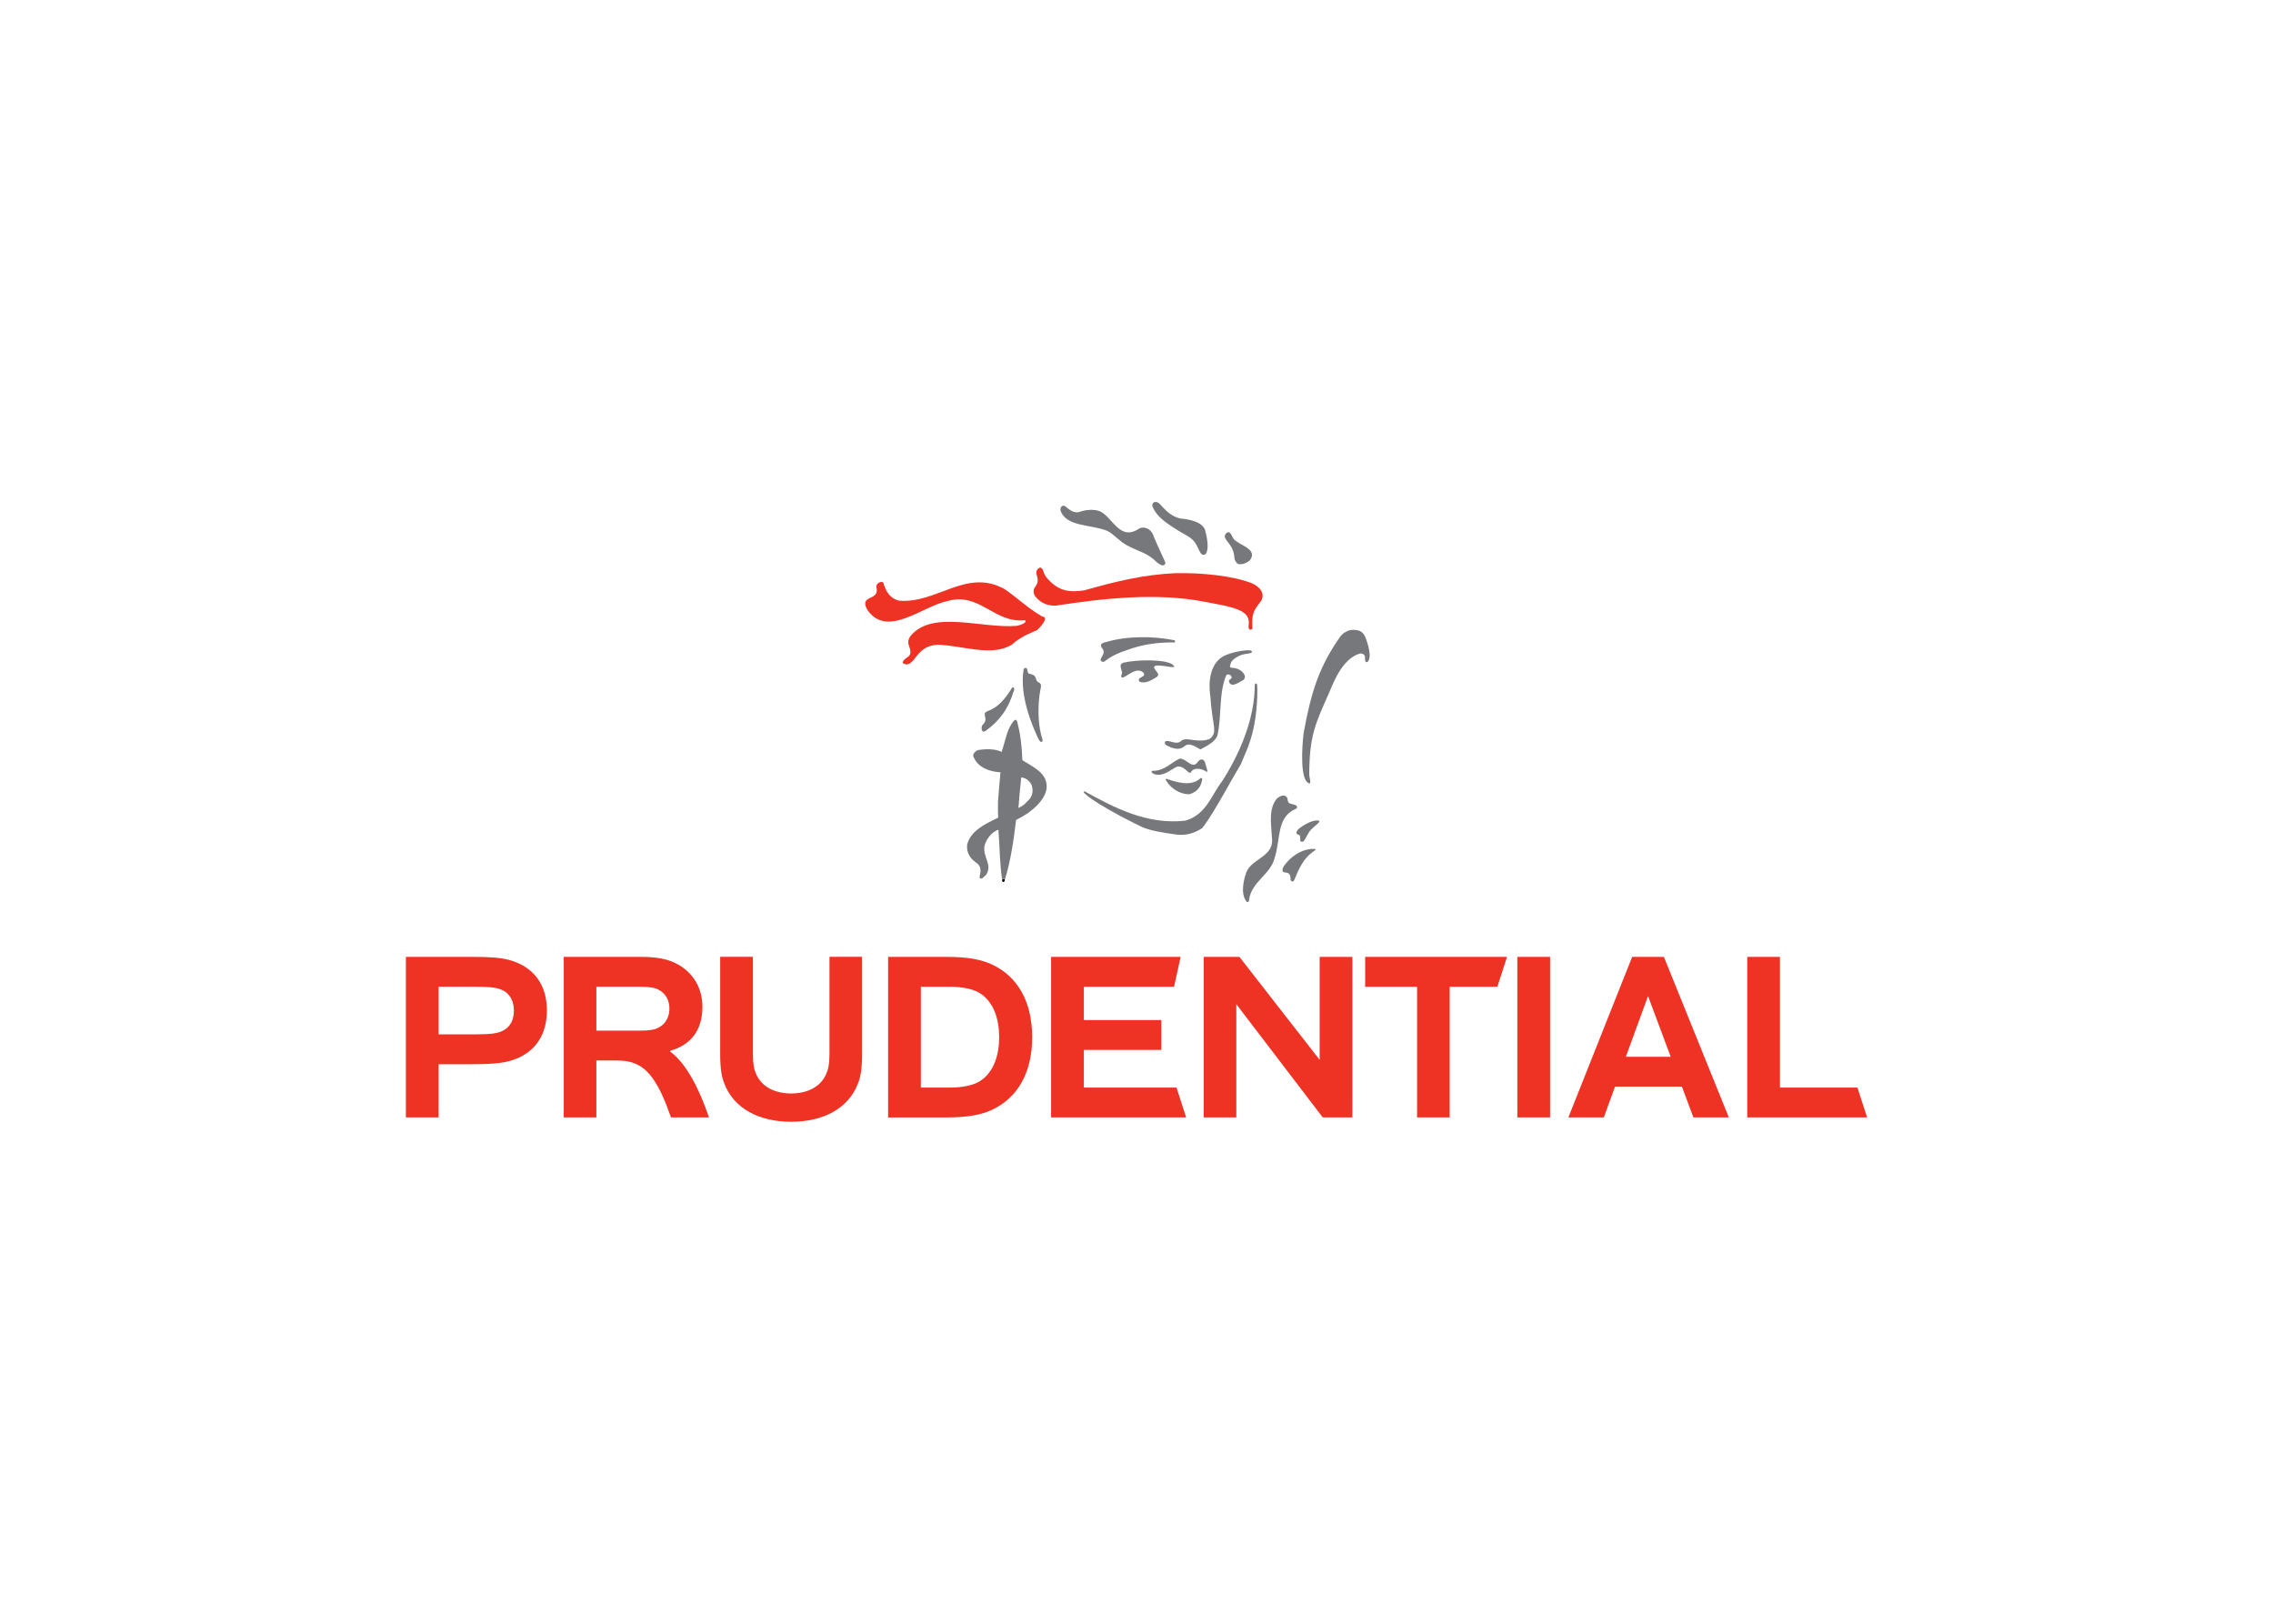 <svg clip-rule="evenodd" fill-rule="evenodd" stroke-linejoin="round" stroke-miterlimit="2" viewBox="0 0 560 400" xmlns="http://www.w3.org/2000/svg"><g fill-rule="nonzero" transform="matrix(.39 0 0 .39 46 44)"><path d="m544.195 253.131c6.921 7.573 13.84 8.352 22.877 6.914 20.764-5.813 37.364-9.887 57.724-10.831 16.112-.318 36.385 1.62 48.426 6.514 5.128 2.49 7.743 6.155 5.781 10.523-3.417 5.385-6.59 6.203-5.781 17.83-.159.907-2.284 1.588-2.438-.787.322-3.643.322-5.664-1.714-7.967-4.716-4.774-16.526-6.062-25.641-7.965-30.445-6.035-64.556-2.225-94.505 2.386-6.436.202-10.832-2.877-13.35-6.536-2.447-6.39 3.98-4.806 1.377-12.876-.166-.748-.244-1.416-.166-1.972-.156-.82 1.307-2.56 2.443-2.693 2.686.994.976 3.376 4.967 7.46m-4.882 22.748c1.298 1.138 2.688.827 2.766 1.521.811 1.709-2.442 5.485-4.889 7.834-1.951.835-10.412 3.943-15.786 9.035-12.863 8.128-31.585.476-47.223.163-6.999.631-10.012 2.888-15.064 9.737-2.438 2.488-3.417 3.095-5.931 2.354-1.71-.746-.494-1.899 0-2.526 1.455-1.598 4.302-2.246 3.982-5.102 0-3.345-3.008-5.359 0-9.885 13.681-16.885 45.263-4.596 67.246-6.521 6.26-1.401 6.425-3.682 4.637-3.508-19.294 1.759-28.083-17.989-48.604-12.115-15.956 3.367-38.095 23.681-50.547 5.427-5.383-10.005 8.213-4.933 5.768-14.394-.243-2.675 4.57-4.668 4.729-1.51 1.463 4.603 3.989 8.755 9.448 10.179 23.844 2.234 42.653-20.714 66.752-7.312 7.897 5.298 14.322 11.762 22.716 16.623" fill="#ee3224"/><path d="m515.049 442.405c.245 1.087 1.224 2.057 1.874.126"/><g fill="#77787b"><path d="m635.938 228.645c-1.624-1.646-2.442-2.088-3.332-2.688-1.955-1.153-4.241-2.36-6.029-3.482-6.831-4.346-13.998-8.604-16.606-15.784-.246-2.925 3.093-3.125 4.803-1.105 3.34 3.661 6.842 7.63 12.695 9.061 6.601.659 13.28 2.084 15.723 6.838 1.294 4.67 2.84 12.069.641 15.519-3.825 2.984-4.389-4.859-7.895-8.359m-72.37-17.974c3.826-1.424 9.122-2.075 13.109-.631 8.054 3.511 12.214 18.277 23.772 11.782.485-.282 1.057-.598 1.542-.957 3.26-1.366 6.758.518 8.311 3.661 2.766 7.395 8.054 17.45 7.967 18.465-1.133 2.85-3.983.327-5.446-.632-5.862-6.143-12.219-6.984-19.058-10.832-5.041-2.871-8.214-6.969-11.962-8.911-10.664-4.428-26.128-2.386-29.871-13.065-.078-1.903.652-2.697 1.957-3.032 1.788.142 4.631 5.011 9.679 4.152m99.153 18.15c3.667 2.861 10.499 4.794 10.253 9.188-.563 3.369-2.765 4.35-5.279 5.302-3.019.55-4.482.653-5.783-3.186-.326-6.208-2.767-8.598-5.209-11.891-1.227-1.879-1.305-2.777.076-4.382 3.258-2.188 3.095 3.393 5.942 4.969m81.57 60.189c1.788 4.223 4.881 13.776 1.464 16.416-3.173.055.979-5.224-4.395-5.502-11.804 3.182-17.587 20.177-19.704 24.881-8.867 19.952-12.458 27.179-12.534 52.104.17 1.512 1.227 4.785.246 5.09-6.275-.794-4.892-23.273-3.748-32.081 4.729-25.632 9.681-41.782 23.527-61.232 1.629-1.751 4.467-3.65 7.48-3.65 3.345 0 5.868.528 7.664 3.974m-120.485 2.555s.731.174.564.879c-.077.7-.564.55-.564.55-10.744-.198-20.769 1.401-29.793 4.811-11.734 3.796-13.358 7.278-15.072 7.5-4.874-1.31 3.182-4.796-.881-8.953-1.71-2.625 1.131-3.358 2.919-3.675 12.869-3.828 29.475-3.828 42.827-1.112m48.931 6.845c1.057 1.997-2.936 1.087-7.167 2.712-5.041 2.469-6.022 3.85-6.512 7.023-.239 1.616 3.58-.183 7.491 3.158 1.135 1.114 3.008 3.143 1.135 5.264-2.764 1.435-7.158 4.933-8.945 1.911-1.629-2.951 3.095-1.744.643-4.774-.643-.643-1.709-.565-2.518-.315-4.974 10.823-2.939 26.267-5.783 38.532-1.71 3.958-6.358 6.362-10.656 8.598-1.396-.403-5.783-4.318-9.372-2.545-3.497 3.141-6.266 2.218-9.113 1.414-1.788-1.057-4.478-1.275-3.991-3.661 2.036-1.748 5.859 1.76 9.359.152 1.957-1.533 2.688-2.046 6.268-1.583 3.991.642 9.696 1.29 13.026-.637 4.885-4.487 1.307-7.389 0-27.224-.246-1.258-2.766-17.881 7.654-24.371 5.126-3.176 17.748-5.116 18.481-3.654m-49.662 8.774c4.074 3.671-10.004-1.407-11.96 1.103-.326 2.544 5.37 4.782.82 7.009-2.775 1.751-6.436 3.818-9.942 2.537-2.688-3.182 4.97-2.697 2.284-5.877-4.319-3.517-8.956 1.598-12.782 3.182-2.847-.2.167-1.91-.809-3.976-.485-2.395-1.877-4.309 1.128-5.427 9.042-2.068 27.19-2.207 31.261 1.449m-91.671 4.859c.823 1.2 1.475.4 3.918 1.796 1.135.901 1.135 2.762 1.955 3.693 1.218 1.418 3.323.396 1.949 5.71-1.623 8.482-1.542 19.962.493 27.933.401 1.646 1.458 3.763.646 4.554-1.137.316-1.55-.387-2.601-2.386-3.015-6.67-11.969-26.128-9.041-43.636 1.061-.94 2.118-1.54 2.681 2.336"/><path d="m676.234 319.907c.168.725.409 9.94-1.133 20.893-2.203 14.927-6.347 21.848-9.198 29.11-7.658 12.75-14.666 26.587-22.961 38.537-2.036 2.222-.487 1.126-2.036 2.222-4.648 2.869-10.181 4.629-16.767 3.506-7.006-.97-14.657-2.081-20.675-4.619 0 0-27.283-13.061-36.072-21.028 0 0-1.057-.946-.729-1.251.244-.3.729-.163.729-.163 18.159 10.018 39.084 21.178 63.333 18.457 13.522-3.817 16.534-16.24 23.524-25.149 11.002-17.211 20.519-39.417 20.441-60.517.004-1.292 1.298-1.392 1.544 0"/><path d="m638.951 368.157c1.55-1.979 3.417-1.485 4.239.298 0 0 1.381 4.805 1.542 5.333.167.566-.237 1.451-1.057.577-.733-.749-7.247-3.689-9.607 1.011-.574.043-.574-.131-1.057-.37-1.958-1.105-4.966-5.977-9.522-2.384-3.017 1.584-7.165 5.231-12.382 3.509-1.384-.685-2.108-1.49-1.136-2.088 7.326.319 11.645-4.938 17.1-7.624 4.389-.652 8.213 7.478 11.88 1.738m1.957 10.429c.324.044.653.405.653.405-.496 4.933-3.095 8.276-7.987 9.861-6.503.161-11.96-4.03-14.481-8.113 0 0-.574-.619-.652-1.176-.083-.566.652-.426.652-.426 6.186 2.248 15.46 4.937 21.004-.146 0 0 .561-.442.811-.405m59.09 16.954s1.879.711 1.388 1.76c-.24.613-.809.933-1.545 1.17-11.316 5.448-8.789 18.546-12.456 30.189-2.521 11.157-14.824 15.137-16.358 27.239 0 .75-.818 2.051-1.957.168-3.339-4.944-1.384-13.385.489-18.325 3.824-8.597 17.989-9.548 15.951-22.126-.643-9.391-1.946-18.013 3.339-24.229 1.958-1.403 4.885-3.01 6.508 0 .241 3.663 1.3 3.195 4.641 4.154m15.312 10.033c1.472.823-4.317 4.215-6.112 6.93-2.677 4.061-3.249 7.469-5.524 6.112-.574-.475.078-2.297-.574-3.75-.653-.709-3.498-.416-1.218-3.558 1.059-1.138 8.545-6.808 13.428-5.734m-2.277 18.155c.241.478-.651.844-.651.844-6.847 4.463-9.848 11.429-12.704 18.405 0 0-.404.896-.974.993-1.14.151-1.386-1.13-1.386-1.13.244-7.539-6.109-2.03-4.963-7.167 1.868-4.307 10.658-12.893 20.106-12.256 0 0 .409-.174.572.313m-190.326-100.699c.324-1.305-.74-2.728-1.797-.755l-.083.326c-3.664 5.494-7.642 11.11-14.726 13.69-4.892 1.914 1.305 4.587-3.419 8.871-.899 1.014-.899 5.49 1.948 3.709 8.957-6.347 14.662-14.444 17.835-25.276m-5.542 118.946c3.58-11.506 5.457-24.395 7.002-37.465 9.844-4.602 18.718-12.812 19.292-20.199.733-9.139-8.141-13.049-15.308-17.512-.328-8.924-1.224-16.726-3.33-24.384 0 0-.161-.97-.813-1.146-.326-.09-1.057.461-1.057.461-4.646 5.115-5.457 12.689-7.904 19.818-4.313-2.084-10.177-1.931-15.06-1.12-1.953.953-3.912 2.86-2.281 5.107 2.527 5.568 9.37 8.58 16.606 8.896-.653 7.492-1.057 10.937-1.542 18.263 0 .028-.168 5.47.078 10.401-8.463 4.152-17.258 8.127-19.62 17.045-.485 5.727 2.362 9.074 6.274 11.767 4.15 3.469 1.057 8.058 1.71 9.265 1.383 1.085 2.116-.22 4.152-2.099 3.987-6.677-2.366-10.816-1.146-18.148.574-3.062 4.163-8.9 8.789-10.179.82 10.299.82 21.363 2.284 31.096m18.72-59.299c.898 2.81 1.146 6.921-2.521 10.038-2.856 3.093-3.5 3.19-5.853 4.382.478-6.042 1.137-13.406 1.779-19.3 3.502.287 5.705 2.958 6.595 4.88"/></g><path d="m514.964 443.081c.248 1.072 1.22 2.066 1.87.137"/><path d="m933.158 491.579h-20.029l-40.298 101.419h22.389l7.077-19.455h42.258l7.247 19.455h22.387m-65.051-38.319 14.002-38.336 14.325 38.336zm-400.19-58.17c-6.682-3.14-14.986-4.917-29.071-4.917h-36.79v101.419h36.79c14.087 0 22.389-1.768 29.071-4.915 15.707-7.465 25.147-22.999 25.147-45.806-.002-22.778-9.44-38.323-25.147-45.783m-8.065 73.704c-3.748 2.362-10.412 3.941-18.722 3.941h-18.394v-63.69h18.394c8.31 0 14.977 1.577 18.722 3.937 9.2 5.694 12.373 17.099 12.373 27.898 0 10.814-3.173 22.215-12.373 27.914m126.995-78.626h-81.821v101.42h85.323l-6.11-18.858h-58.533v-23.785h48.937v-18.875h-48.937v-21.027h56.982m216.868-18.881h20.679v101.419h-20.679zm214.843 82.56h-48.94v-82.563h-20.676v101.42h75.726m-325.148-101.411h-20.678v65.06l-50.707-65.06h-22.55v101.42h20.59v-71.546l54.625 71.548h18.72m-528.483-98.081c-5.947-2.362-12.461-3.339-27.764-3.339h-41.683v101.42h20.679v-33.617h21.004c15.303 0 21.815-.979 27.764-3.332 12.941-5.115 19.62-15.921 19.62-30.663 0-14.546-6.679-25.356-19.62-30.471m-8.876 43.643c-2.765 1.174-5.949 1.962-16.685 1.962h-23.207v-30.08h23.207c10.736 0 13.918.787 16.685 1.972 5.457 2.356 7.653 7.469 7.653 13.174-.002 5.684-2.199 10.608-7.653 12.972m106.317 12.771v-.398c12.378-3.53 20.434-12.184 20.434-27.898 0-11.406-5.694-22.022-17.1-27.527-4.874-2.353-10.983-3.93-22.135-3.93h-48.36v101.42h20.599v-35.966h12.369c5.298 0 8.881.587 12.215 1.966 9.032 3.728 15.549 13.759 22.554 34.002h24.014c-6.105-17.879-14.17-34.002-24.59-41.669m-7.488-14.944c-2.286 1.183-5.46 1.792-11.719 1.792h-27.357v-27.735h27.357c6.259 0 9.433.594 11.719 1.766 4.721 2.364 7.086 6.879 7.086 12.004 0 5.302-2.365 9.826-7.086 12.173m536.21-44.809h-89.624v18.875h32.807v82.547h20.591v-82.547h30.123m-446.099 85.287c19.86 0 36.303-8.054 42.414-24.766 1.388-3.728 2.362-8.635 2.362-17.879v-61.523h-20.599v61.325c0 6.482-.822 9.829-2.038 12.58-3.667 8.655-12.543 12.394-22.141 12.394-9.696 0-18.485-3.741-22.231-12.394-1.215-2.753-1.955-6.098-1.955-12.58v-61.325h-20.677v61.525c0 9.242.976 14.149 2.362 17.877 6.111 16.712 22.637 24.768 42.503 24.768" fill="#ee3224"/></g></svg>